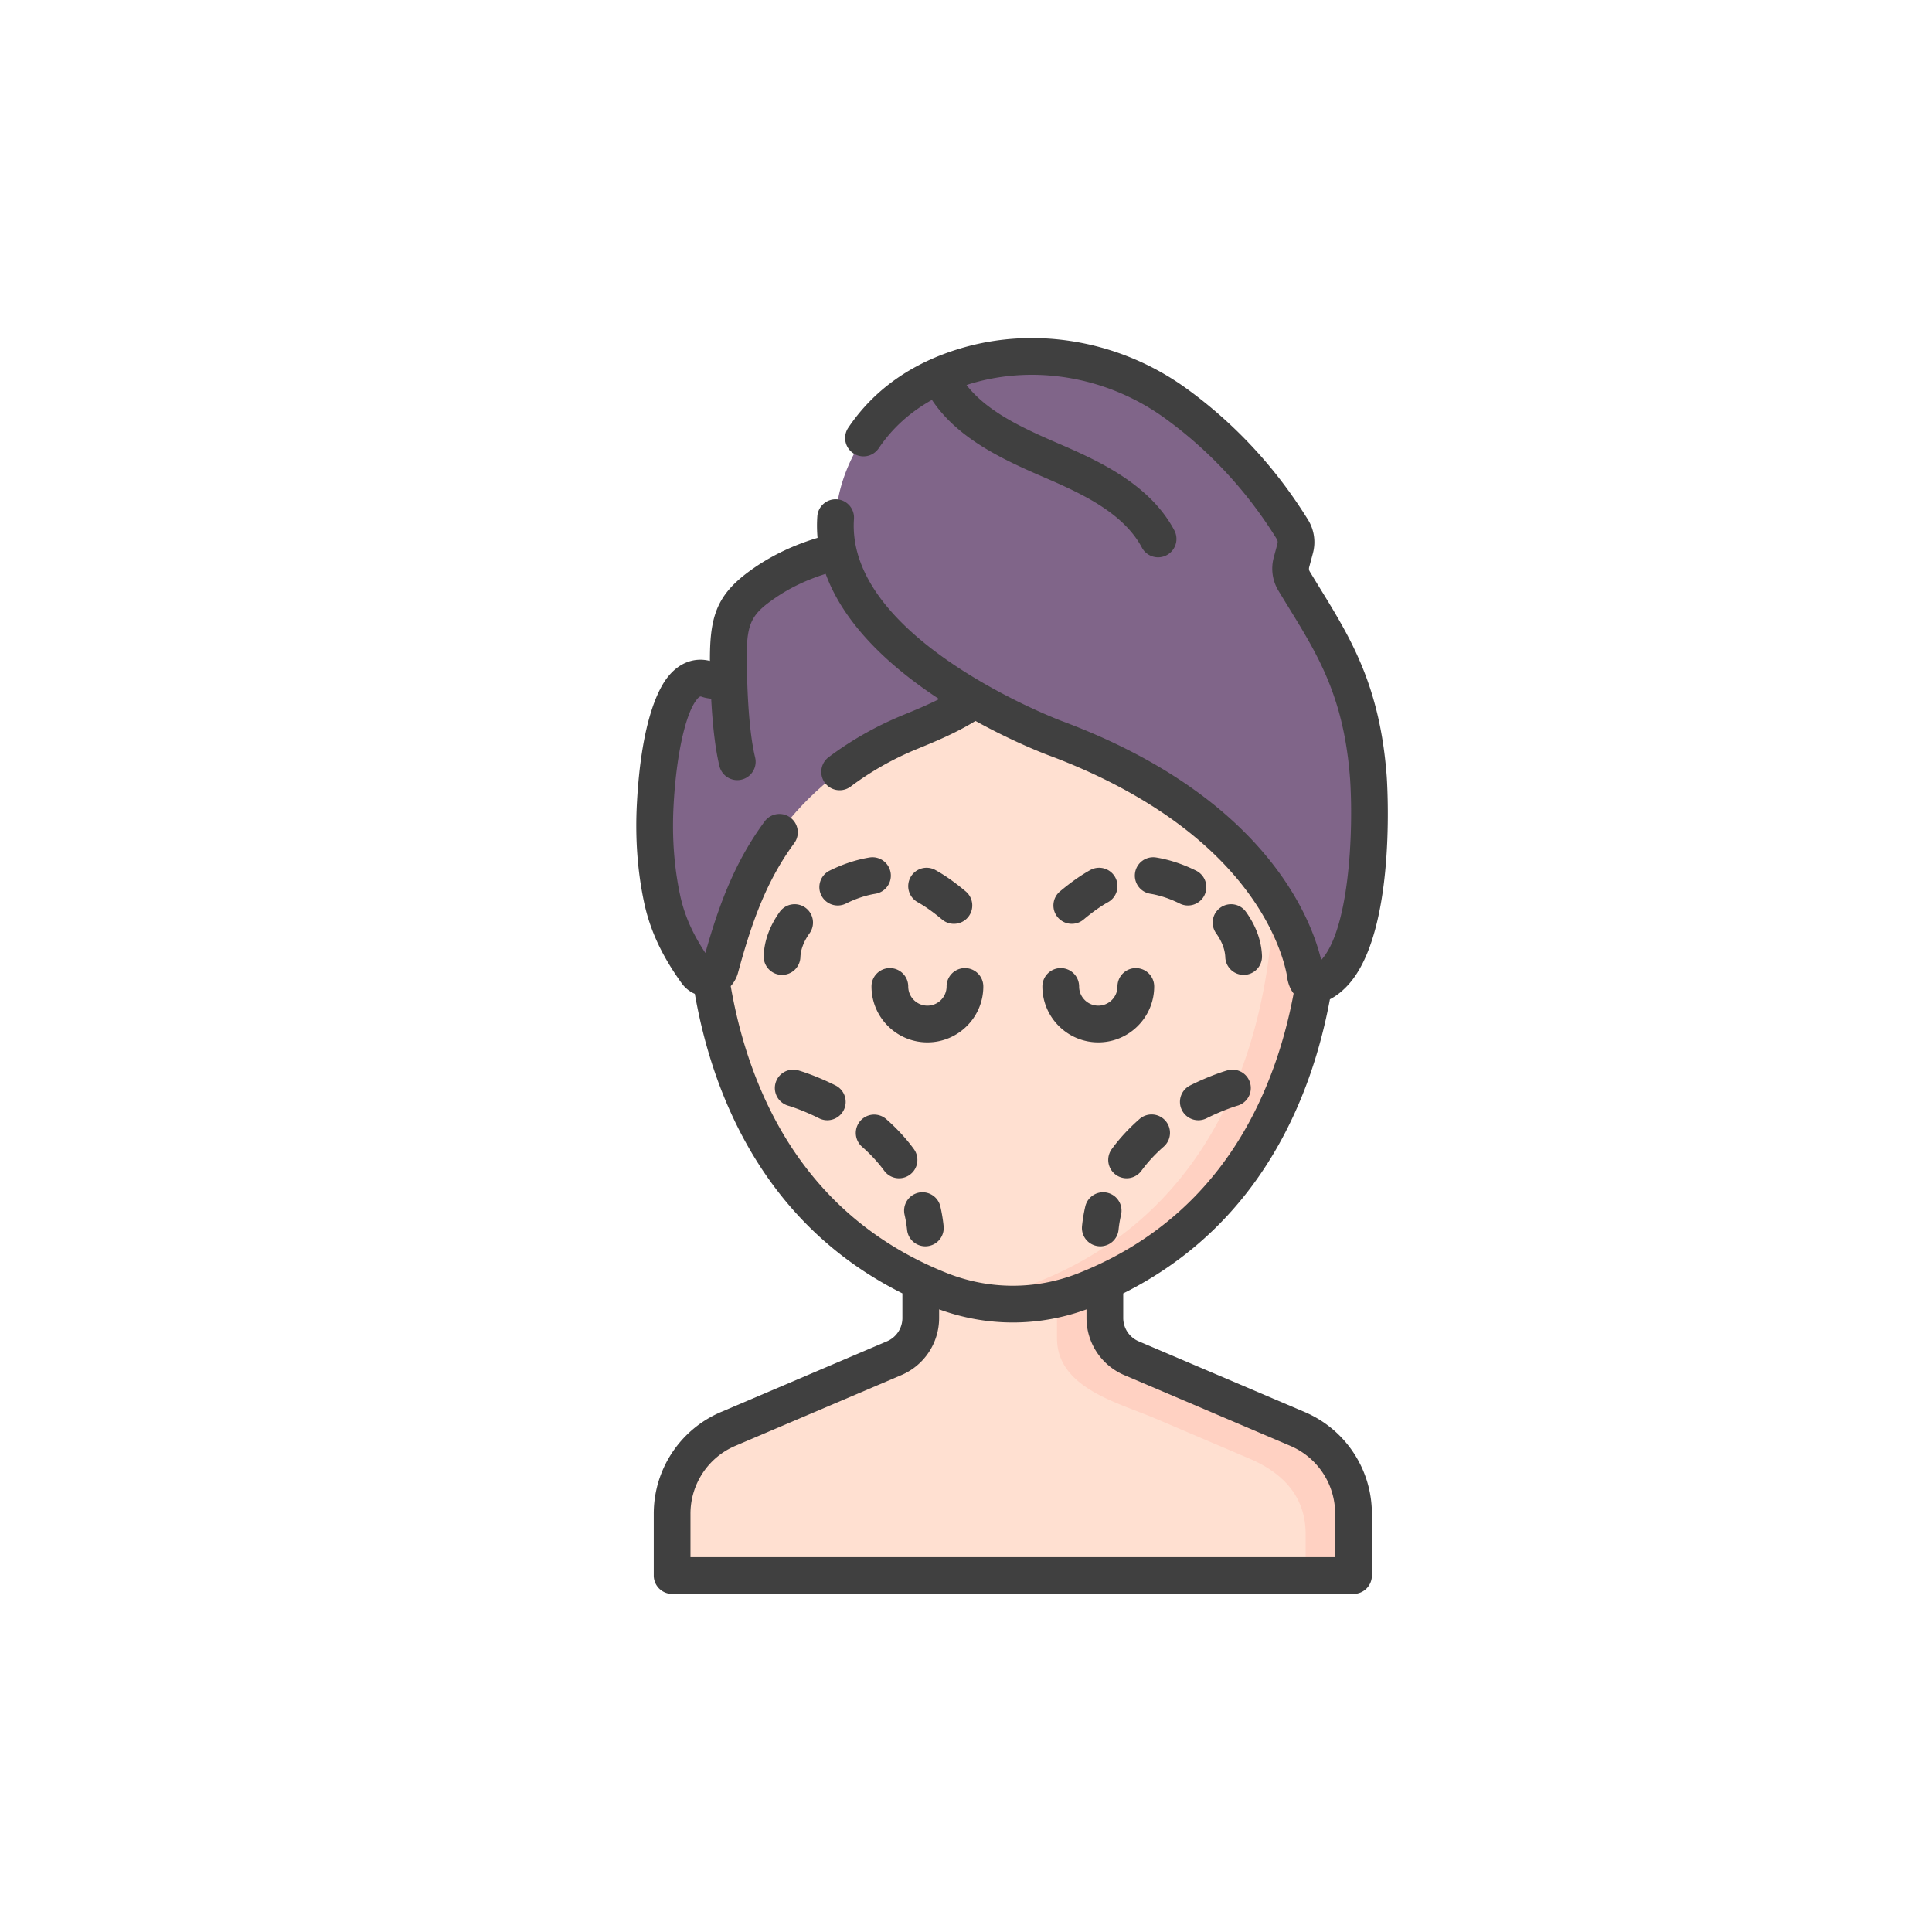 <?xml version="1.0" encoding="UTF-8"?>
<svg xmlns="http://www.w3.org/2000/svg" xmlns:xlink="http://www.w3.org/1999/xlink" xmlns:svgjs="http://svgjs.com/svgjs" version="1.1" width="512" height="512" x="0" y="0" viewBox="0 0 512 512.001" style="enable-background:new 0 0 512 512" xml:space="preserve" class="">
  <g transform="matrix(0.65,0,0,0.65,168.622,89.6)">
    <path fill="#ffe0d1" d="M191.047 399.488v-36.687h-75.063v36.687c0 7.157-4.27 13.617-10.851 16.422l-67.676 28.832a37.588 37.588 0 0 0-22.852 34.582v25.188h277.82v-25.188a37.594 37.594 0 0 0-22.85-34.582l-67.677-28.832a17.847 17.847 0 0 1-10.851-16.422zm0 0" data-original="#ffbd86" class=""></path>
    <path fill="#ffd1c2" d="M292.426 479.32v25.188h-19.52v-16.899c0-15.062-8.992-24.832-22.847-30.742-12.856-5.476-25.711-10.953-38.563-16.43-15.207-6.48-39.965-12.421-39.965-32.664v-44.98h19.52v36.691a17.872 17.872 0 0 0 10.851 16.43l67.668 28.824a37.598 37.598 0 0 1 22.856 34.582zm0 0" data-original="#f6a96c" class=""></path>
    <path fill="#ffe0d1" d="M239.043 137.531c-38.793-36.699-85.516-35.074-85.516-35.074s-46.722-1.625-85.515 35.074c-28.934 27.371-43.02 67.34-39.535 107.52C32.379 290.01 50.766 359 123.77 388.113a80.244 80.244 0 0 0 59.515 0c73.004-29.113 91.39-98.101 95.293-143.062 3.485-40.18-10.601-80.149-39.535-107.52zm0 0" data-original="#ffbd86" class=""></path>
    <path fill="#ffd1c2" d="M278.574 245.05c-3.898 44.962-22.285 113.946-95.289 143.063a80.2 80.2 0 0 1-52.969 2.282 80.11 80.11 0 0 0 33.438-5.625c73.004-29.118 91.398-98.102 95.297-143.063 3.484-40.187-10.602-80.156-39.535-107.523-19.461-18.418-40.934-27.18-57.48-31.348 15.241 1.375 48.304 7.543 77.01 34.703 28.927 27.367 43.013 67.332 39.528 107.512zm0 0" data-original="#f6a96c" class=""></path>
    <path fill="#806589" d="M18.387 143.246c-8.25 11.11-10.258 38.984-10.684 47.336-.652 12.648.168 25.527 2.797 37.906 2.496 11.75 7.645 21.242 14.086 30.168 2.727 3.781 8.441 2.656 9.672-1.894 5.984-22.098 12.945-42.215 28.332-60.645 13.234-15.855 30.226-27.793 49.015-35.508 13.223-5.425 36.47-14.703 40.32-31.39 7.266-31.446-34.827-47.059-57.26-44.41-14.923 1.761-29.65 6.324-42.13 14.859-13.094 8.953-15.203 15.395-15.015 33.309.05 4.921-3.739 7.746-8.399 6.16-4.418-1.5-7.937.34-10.734 4.11zm0 0" data-original="#8bebdb" class=""></path>
    <path fill="#806589" d="M151.93 129.219c-3.86 16.687-27.11 25.96-40.332 31.386a126.918 126.918 0 0 0-7.946 3.579C88.38 152.91 75.551 138.332 66.387 121.69c-2.461-4.48-4.68-9.152-5.828-14.132-.883-3.871-1.114-7.899-1.536-11.868 10.95-6.02 23.23-9.414 35.637-10.882 22.434-2.653 64.531 12.96 57.27 44.41zm0 0" data-original="#5ee2c5" class=""></path>
    <path fill="#806589" d="M267.105 91.488a9.764 9.764 0 0 0 1.079 7.563c13.738 22.808 27.445 41.18 30.328 80.41 0 0 4.086 63.348-15.324 80.715 0 0-8.489 8.125-10.305 0 0 0-6.043-61.301-102.086-97.063 0 0-99.11-36.781-88.89-95.023 0 0 3.804-42.188 52.406-56.703 29.328-8.758 61.007-2.649 85.761 15.343 15.196 11.043 32.738 27.512 47.446 51.293a9.777 9.777 0 0 1 1.136 7.668zm0 0" data-original="#8bebdb" class=""></path>
    <path fill="#806589" d="M283.184 260.184s-6.36 6.078-9.23 2.449c10.456-24.645 7.593-69.063 7.593-69.063-2.883-39.226-16.586-57.601-30.32-80.406a9.738 9.738 0 0 1-1.075-7.566L251.7 99.8a9.812 9.812 0 0 0-1.137-7.668c-14.71-23.781-32.25-40.25-47.44-51.29-24.77-17.995-56.446-24.105-85.767-15.343-7.535 2.25-13.984 5.164-19.52 8.48 7.786-8.933 19.349-17.48 36.481-22.597 29.329-8.758 61.004-2.649 85.762 15.344 15.192 11.043 32.734 27.52 47.442 51.293a9.793 9.793 0 0 1 1.136 7.675l-1.547 5.797a9.812 9.812 0 0 0 1.075 7.567c13.734 22.796 27.441 41.171 30.332 80.406 0 0 4.078 63.347-15.332 80.719zm0 0" data-original="#5ee2c5" class=""></path>
    <path d="m272.508 437.855-67.676-28.835a10.345 10.345 0 0 1-6.297-9.532v-10.004c28.02-13.992 49.82-35.277 64.91-63.421 9.016-16.817 15.489-35.75 19.356-56.5 2.547-1.293 4.527-2.997 5.465-3.883 21.406-19.332 18.16-79.856 17.714-86.766-2.722-37.039-14.62-56.398-27.214-76.894a945.5 945.5 0 0 1-4.168-6.829 2.296 2.296 0 0 1-.258-1.77l1.55-5.792a17.329 17.329 0 0 0-2.003-13.543c-13.051-21.098-29.676-39.07-49.41-53.414-26.883-19.54-61.391-25.695-92.305-16.461-19.899 5.941-35.29 16.824-45.746 32.344a7.486 7.486 0 1 0 12.418 8.367c5.496-8.16 12.77-14.75 21.699-19.723 10.082 15.176 27.426 23.668 44.523 31.047 14.786 6.383 33.188 14.328 41.067 29.149a7.486 7.486 0 0 0 6.617 3.976 7.436 7.436 0 0 0 3.508-.879 7.485 7.485 0 0 0 3.097-10.125c-10.343-19.46-32.312-28.945-48.351-35.867-14.555-6.285-28.238-12.883-36.363-23.363.605-.192 1.203-.395 1.816-.578 26.465-7.903 56.082-2.586 79.215 14.226 18.156 13.195 33.46 29.742 45.484 49.176.332.539.43 1.191.266 1.797l-1.547 5.793a17.36 17.36 0 0 0 1.895 13.367 896.136 896.136 0 0 0 4.238 6.941c12.117 19.72 22.582 36.75 25.031 70.086 1.445 22.403-.555 61.375-11.789 73.61-4.094-17.032-22.89-66.57-105.848-97.461-.879-.324-88.05-33.344-84.652-82.383a7.486 7.486 0 0 0-6.953-7.984 7.484 7.484 0 0 0-7.988 6.949 55.5 55.5 0 0 0 .093 8.765c-9.445 2.836-18.011 6.86-25.597 12.047-13.895 9.504-17.657 17.598-18.211 32.989 0 .046-.008.093-.008.144 0 .043 0 .133-.004.246a142.253 142.253 0 0 0-.062 4.742c-6.645-1.632-13.004.926-17.645 7.172C8.563 143.918 1.91 157.426.223 190.195c-.711 13.856.28 27.262 2.953 39.852 2.41 11.348 7.285 21.832 15.34 32.992a12.992 12.992 0 0 0 5.351 4.313c3.813 21.613 10.41 41.3 19.746 58.71C58.7 354.2 80.488 375.48 108.496 389.47v10.023c0 4.16-2.469 7.899-6.297 9.531l-67.676 28.832a45.008 45.008 0 0 0-27.402 41.47v25.187A7.487 7.487 0 0 0 14.61 512h277.817a7.487 7.487 0 0 0 7.488-7.488v-25.188a45.011 45.011 0 0 0-27.406-41.469zm-215.7-118.867c-8.66-16.156-14.785-34.527-18.304-54.793a13.272 13.272 0 0 0 2.98-5.476c5.575-20.59 11.606-37.446 22.903-52.77 2.453-3.328 1.742-8.015-1.586-10.469s-8.012-1.746-10.469 1.583c-11.887 16.125-18.434 33.234-24.164 53.617-5.371-8.106-8.605-15.57-10.34-23.742-2.402-11.317-3.293-23.418-2.648-35.973 1.035-20.13 4.656-37.11 9.218-43.254 1.344-1.813 1.793-1.66 2.313-1.48 1.277.433 2.559.675 3.828.773.48 9.133 1.445 19.594 3.363 27.492a7.49 7.49 0 0 0 7.27 5.723c.582 0 1.18-.07 1.77-.215a7.49 7.49 0 0 0 5.511-9.043c-3.734-15.371-3.398-43.852-3.394-44.137.004-.039-.004-.078-.004-.117.39-11.27 2.777-14.75 11.707-20.855 6.031-4.13 12.886-7.368 20.453-9.739 7.797 21.383 27.285 38.617 46.254 51.059-5.07 2.555-10.125 4.633-14.024 6.23l-.683.282c-10.922 4.484-21.133 10.265-30.348 17.187a7.486 7.486 0 1 0 8.992 11.973c8.2-6.156 17.297-11.309 27.043-15.309l.68-.281c6.625-2.715 15.242-6.262 23.156-11.164 15.711 8.68 28.477 13.512 29.899 14.039 26.043 9.695 61.562 27.676 82.89 58.277 12.649 18.149 14.348 32.407 14.36 32.504.03.3.078.602.144.899.52 2.336 1.406 4.086 2.43 5.398-3.59 19.078-9.531 36.426-17.758 51.777-15.547 29.004-39.012 49.918-69.738 62.172-17.399 6.942-36.563 6.942-53.965 0-30.727-12.25-54.188-33.168-69.738-62.168zm228.13 178.035H22.094v-17.699a30.056 30.056 0 0 1 18.297-27.691l67.675-28.836a25.303 25.303 0 0 0 15.403-23.309v-3.5c9.746 3.555 19.898 5.356 30.058 5.356 10.153 0 20.297-1.797 30.032-5.348v3.492a25.303 25.303 0 0 0 15.402 23.309l67.676 28.836a30.053 30.053 0 0 1 18.3 27.691zm0 0" fill="#404040" data-original="#000000" class=""></path>
    <path d="M95.898 264.34c0 12.57 10.227 22.793 22.797 22.793 12.567 0 22.793-10.223 22.793-22.793 0-4.133-3.351-7.485-7.488-7.485s-7.488 3.352-7.488 7.485c0 4.312-3.508 7.82-7.817 7.82-4.312 0-7.82-3.508-7.82-7.82 0-4.133-3.352-7.485-7.488-7.485s-7.489 3.352-7.489 7.485zM188.363 287.133c12.567 0 22.793-10.223 22.793-22.793a7.486 7.486 0 0 0-7.488-7.485 7.485 7.485 0 0 0-7.484 7.485c0 4.312-3.508 7.82-7.82 7.82s-7.821-3.508-7.821-7.82a7.485 7.485 0 0 0-7.484-7.485 7.486 7.486 0 0 0-7.489 7.485c0 12.57 10.223 22.793 22.793 22.793zM114.703 229.973c3.098 1.734 6.274 3.988 9.996 7.093a7.441 7.441 0 0 0 4.797 1.743c2.14 0 4.27-.914 5.75-2.688 2.649-3.176 2.227-7.898-.95-10.547-4.448-3.719-8.35-6.472-12.284-8.668a7.483 7.483 0 0 0-10.188 2.88 7.483 7.483 0 0 0 2.88 10.187zM59.434 259.621a7.49 7.49 0 0 0 7.476-7.191c.125-3.18 1.387-6.47 3.746-9.782a7.488 7.488 0 0 0-1.75-10.445 7.488 7.488 0 0 0-10.441 1.754c-4.082 5.727-6.278 11.742-6.516 17.883a7.484 7.484 0 0 0 7.184 7.777c.101.004.199.004.3.004zM103.691 217.953a7.485 7.485 0 0 0-8.59-6.191c-5.367.87-11.015 2.734-16.32 5.39a7.485 7.485 0 0 0-3.344 10.047 7.484 7.484 0 0 0 10.047 3.344c3.97-1.984 8.121-3.367 12.016-4 4.082-.66 6.852-4.508 6.191-8.59zM209.555 226.543c3.894.633 8.047 2.016 12.015 4a7.495 7.495 0 0 0 10.05-3.344 7.492 7.492 0 0 0-3.343-10.047c-5.308-2.656-10.953-4.52-16.324-5.39a7.48 7.48 0 0 0-8.59 6.191c-.66 4.082 2.11 7.93 6.192 8.59zM240.145 252.43a7.49 7.49 0 0 0 7.48 7.191c.098 0 .2 0 .297-.004a7.488 7.488 0 0 0 7.187-7.777c-.242-6.14-2.433-12.156-6.515-17.883a7.483 7.483 0 0 0-10.442-1.75 7.488 7.488 0 0 0-1.754 10.441c2.36 3.313 3.622 6.602 3.747 9.782zM177.563 238.809c1.69 0 3.394-.57 4.792-1.739 3.723-3.11 6.899-5.363 9.997-7.093a7.493 7.493 0 0 0 2.882-10.192 7.488 7.488 0 0 0-10.191-2.879c-3.926 2.196-7.832 4.953-12.285 8.668-3.172 2.653-3.598 7.375-.95 10.547a7.479 7.479 0 0 0 5.755 2.688zM123.977 354.05a7.49 7.49 0 0 0-8.985-5.605 7.493 7.493 0 0 0-5.605 8.985c.46 1.992.804 4.054 1.02 6.136a7.489 7.489 0 0 0 7.437 6.723c.258 0 .515-.016.777-.043a7.48 7.48 0 0 0 6.68-8.21 64.832 64.832 0 0 0-1.324-7.985zM113.168 330.637c-3.16-4.32-6.941-8.422-11.242-12.196A7.487 7.487 0 1 0 92.05 329.7c3.48 3.051 6.515 6.34 9.031 9.778a7.468 7.468 0 0 0 6.047 3.07 7.464 7.464 0 0 0 4.414-1.445 7.487 7.487 0 0 0 1.625-10.465zM81.238 304.7c-8.5-4.255-14.968-6.087-15.242-6.16a7.48 7.48 0 0 0-9.219 5.175c-1.12 3.976 1.196 8.11 5.168 9.238.051.016 5.457 1.57 12.59 5.14a7.487 7.487 0 0 0 10.047-3.348 7.493 7.493 0 0 0-3.344-10.046zM192.04 348.445a7.486 7.486 0 0 0-8.985 5.606 64.832 64.832 0 0 0-1.325 7.984 7.48 7.48 0 0 0 6.684 8.211c.258.027.516.043.774.043a7.489 7.489 0 0 0 7.437-6.723 50.144 50.144 0 0 1 1.02-6.136 7.49 7.49 0 0 0-5.606-8.985zM241.035 298.54c-.273.073-6.738 1.905-15.238 6.16a7.491 7.491 0 0 0-3.348 10.046 7.487 7.487 0 0 0 10.047 3.348c7.133-3.57 12.54-5.125 12.594-5.14a7.486 7.486 0 0 0-4.055-14.414zM205.105 318.445c-4.3 3.77-8.082 7.871-11.242 12.192a7.49 7.49 0 0 0 6.04 11.91 7.475 7.475 0 0 0 6.046-3.067c2.516-3.44 5.551-6.73 9.031-9.78a7.487 7.487 0 1 0-9.875-11.255zm0 0" fill="#404040" data-original="#000000" class=""></path>
  </g>
</svg>
